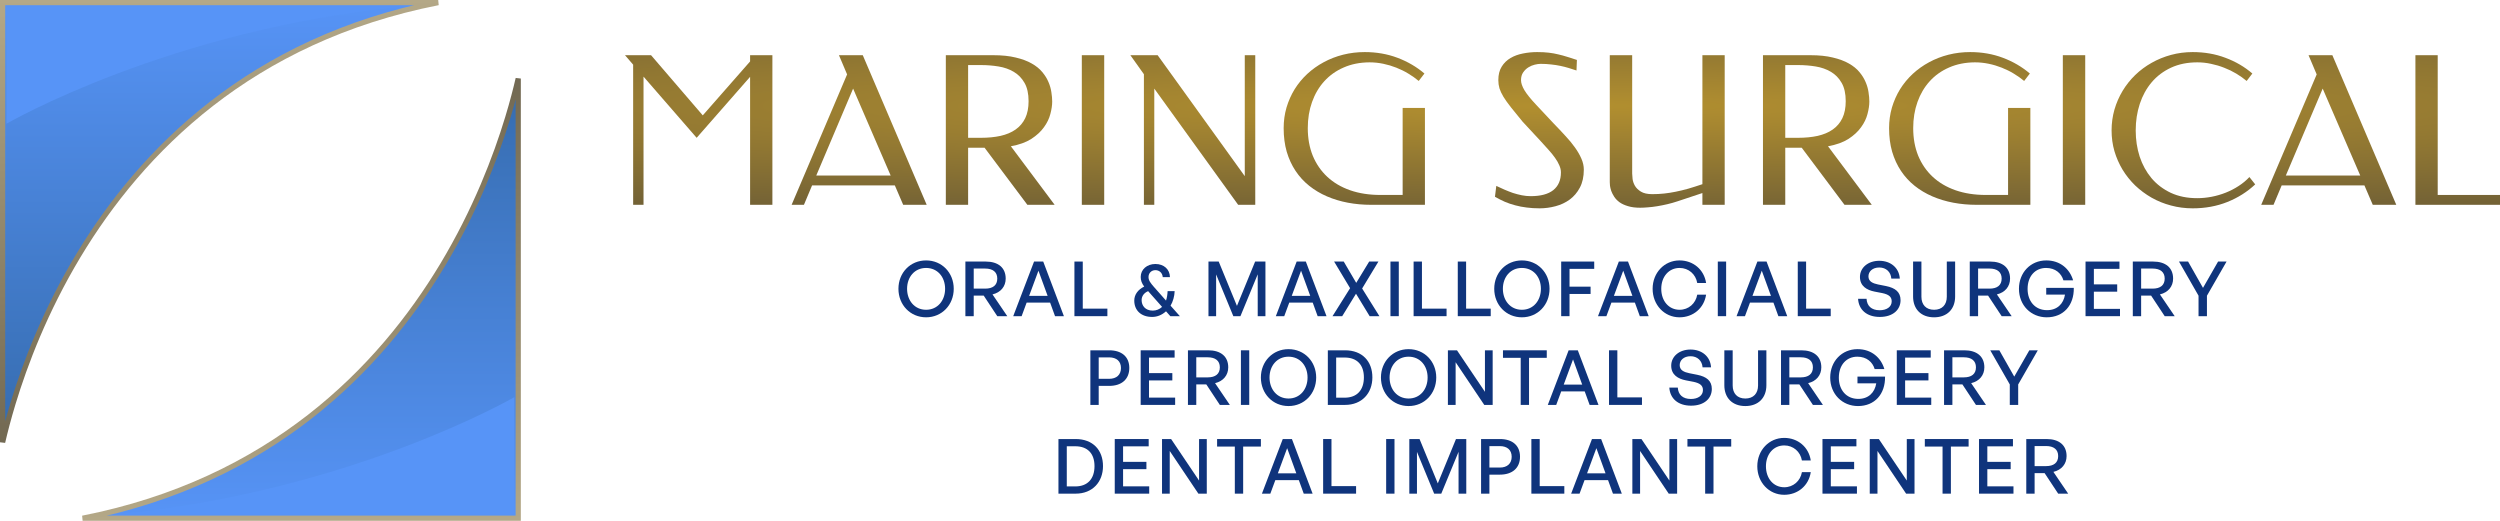 <svg width="384" height="80" viewBox="0 0 384 80" fill="none" xmlns="http://www.w3.org/2000/svg">
<path d="M142.247 48.739C139.827 48.739 138 46.835 138 44.358C138 41.881 139.827 40 142.247 40C144.668 40 146.494 41.881 146.494 44.358C146.494 46.835 144.668 48.739 142.247 48.739ZM142.247 47.582C144.016 47.582 145.168 46.157 145.168 44.358C145.168 42.559 144.016 41.157 142.247 41.157C140.479 41.157 139.327 42.559 139.327 44.358C139.327 46.157 140.479 47.582 142.247 47.582Z" fill="#0F347C"/>
<path d="M149.564 48.564H148.284V40.175H151.402C153.322 40.175 154.474 41.122 154.474 42.792C154.474 43.996 153.718 44.919 152.449 45.222L154.718 48.564H153.182L151.099 45.409H149.564V48.564ZM149.564 41.25V44.334H151.321C152.507 44.334 153.182 43.809 153.182 42.792C153.182 41.788 152.507 41.25 151.321 41.25H149.564Z" fill="#0F347C"/>
<path d="M162.054 48.564L161.298 46.484H157.69L156.922 48.564H155.631L158.831 40.175H160.239L163.415 48.564H162.054ZM159.506 41.577L158.074 45.444H160.914L159.506 41.577Z" fill="#0F347C"/>
<path d="M170.094 48.564H165.032V40.175H166.312V47.407H170.094V48.564Z" fill="#0F347C"/>
<path d="M177.238 44.066L179.1 46.169C179.24 45.76 179.321 45.258 179.344 44.72H180.426C180.403 45.503 180.17 46.321 179.798 46.952L181.229 48.564H179.763L179.1 47.816C178.472 48.389 177.738 48.681 176.97 48.681C175.295 48.681 174.224 47.699 174.224 46.169C174.224 45.222 174.829 44.463 175.749 44.019C175.388 43.528 175.213 43.096 175.213 42.535C175.213 41.39 176.179 40.549 177.471 40.549C178.774 40.549 179.682 41.367 179.705 42.57H178.6C178.541 41.881 178.041 41.495 177.471 41.495C176.866 41.495 176.412 41.939 176.412 42.547C176.412 43.073 176.691 43.435 177.238 44.066ZM175.353 46.099C175.353 46.928 175.9 47.711 177.064 47.711C177.599 47.711 178.111 47.501 178.495 47.139L176.354 44.72C175.76 44.965 175.353 45.456 175.353 46.099Z" fill="#0F347C"/>
<path d="M189.438 48.564L186.796 42.15V48.564H185.621V40.175H187.192L189.996 46.987L192.789 40.175H194.371V48.564H193.185V42.138L190.532 48.564H189.438Z" fill="#0F347C"/>
<path d="M202.391 48.564L201.635 46.484H198.028L197.26 48.564H195.968L199.168 40.175H200.576L203.753 48.564H202.391ZM199.843 41.577L198.412 45.444H201.251L199.843 41.577Z" fill="#0F347C"/>
<path d="M206.164 48.564H204.674L207.374 44.264L204.919 40.175H206.397L208.316 43.447L210.306 40.175H211.726L209.224 44.311L211.877 48.564H210.376L208.282 45.117L206.164 48.564Z" fill="#0F347C"/>
<path d="M214.854 48.564H213.574V40.175H214.854V48.564Z" fill="#0F347C"/>
<path d="M222.192 48.564H217.13V40.175H218.41V47.407H222.192V48.564Z" fill="#0F347C"/>
<path d="M228.975 48.564H223.914V40.175H225.194V47.407H228.975V48.564Z" fill="#0F347C"/>
<path d="M233.762 48.739C231.342 48.739 229.515 46.835 229.515 44.358C229.515 41.881 231.342 40 233.762 40C236.183 40 238.01 41.881 238.01 44.358C238.01 46.835 236.183 48.739 233.762 48.739ZM233.762 47.582C235.531 47.582 236.683 46.157 236.683 44.358C236.683 42.559 235.531 41.157 233.762 41.157C231.994 41.157 230.842 42.559 230.842 44.358C230.842 46.157 231.994 47.582 233.762 47.582Z" fill="#0F347C"/>
<path d="M241.079 48.564H239.799V40.175H244.872V41.297H241.079V44.031H244.314V45.152H241.079V48.564Z" fill="#0F347C"/>
<path d="M251.876 48.564L251.12 46.484H247.512L246.744 48.564H245.453L248.653 40.175H250.061L253.237 48.564H251.876ZM249.328 41.577L247.896 45.444H250.736L249.328 41.577Z" fill="#0F347C"/>
<path d="M257.974 48.739C255.647 48.739 253.843 46.835 253.843 44.358C253.843 41.893 255.647 40 257.974 40C260.068 40 261.744 41.402 262.058 43.47H260.697C260.464 42.115 259.37 41.157 257.985 41.157C256.333 41.157 255.169 42.5 255.169 44.358C255.169 46.239 256.333 47.582 257.985 47.582C259.37 47.582 260.464 46.613 260.697 45.258H262.058C261.744 47.337 260.068 48.739 257.974 48.739Z" fill="#0F347C"/>
<path d="M265.134 48.564H263.854V40.175H265.134V48.564Z" fill="#0F347C"/>
<path d="M273.158 48.564L272.402 46.484H268.795L268.027 48.564H266.735L269.935 40.175H271.343L274.52 48.564H273.158ZM270.61 41.577L269.179 45.444H272.018L270.61 41.577Z" fill="#0F347C"/>
<path d="M281.198 48.564H276.137V40.175H277.417V47.407H281.198V48.564Z" fill="#0F347C"/>
<path d="M291.926 46.11C291.926 47.571 290.763 48.681 288.738 48.681C286.725 48.681 285.503 47.571 285.399 45.9H286.702C286.76 46.963 287.435 47.653 288.715 47.653C289.774 47.653 290.565 47.15 290.565 46.286C290.565 45.585 290.111 45.234 289.145 45.024L287.935 44.79C286.76 44.556 285.689 43.961 285.689 42.535C285.689 41.122 286.923 40.058 288.657 40.058C290.39 40.058 291.705 41.122 291.81 42.792H290.507C290.437 41.788 289.716 41.087 288.668 41.087C287.586 41.087 286.993 41.729 286.993 42.453C286.993 43.248 287.679 43.528 288.459 43.692L289.692 43.937C291.124 44.229 291.926 44.86 291.926 46.11Z" fill="#0F347C"/>
<path d="M300.308 40.175V45.55C300.308 47.477 299.075 48.739 297.074 48.739C295.072 48.739 293.85 47.477 293.85 45.55V40.175H295.13V45.585C295.13 46.8 295.84 47.582 297.074 47.582C298.319 47.582 299.028 46.8 299.028 45.585V40.175H300.308Z" fill="#0F347C"/>
<path d="M303.835 48.564H302.555V40.175H305.673C307.593 40.175 308.745 41.122 308.745 42.792C308.745 43.996 307.989 44.919 306.721 45.222L308.99 48.564H307.454L305.371 45.409H303.835V48.564ZM303.835 41.25V44.334H305.592C306.779 44.334 307.454 43.809 307.454 42.792C307.454 41.788 306.779 41.25 305.592 41.25H303.835Z" fill="#0F347C"/>
<path d="M314.381 48.739C311.973 48.739 310.111 46.905 310.111 44.358C310.111 41.881 311.88 40 314.312 40C316.464 40 317.919 41.32 318.431 43.061H316.941C316.627 41.986 315.708 41.157 314.277 41.157C312.624 41.157 311.438 42.407 311.438 44.381C311.438 46.239 312.566 47.641 314.428 47.641C315.976 47.641 316.953 46.683 317.186 45.246H314.3V44.218H318.536C318.582 46.905 316.941 48.739 314.381 48.739Z" fill="#0F347C"/>
<path d="M325.632 47.442V48.564H320.338V40.175H325.551V41.297H321.618V43.68H325.202V44.802H321.618V47.442H325.632Z" fill="#0F347C"/>
<path d="M328.878 48.564H327.599V40.175H330.717C332.637 40.175 333.789 41.122 333.789 42.792C333.789 43.996 333.033 44.919 331.764 45.222L334.033 48.564H332.497L330.414 45.409H328.878V48.564ZM328.878 41.25V44.334H330.636C331.822 44.334 332.497 43.809 332.497 42.792C332.497 41.788 331.822 41.25 330.636 41.25H328.878Z" fill="#0F347C"/>
<path d="M338.986 45.421V48.564H337.695V45.421L334.692 40.175H336.089L338.381 44.218L340.697 40.175H342L338.986 45.421Z" fill="#0F347C"/>
<path d="M170.378 59.273H168.76V62.194H167.48V53.806H170.378C172.251 53.806 173.461 54.764 173.461 56.516C173.461 58.28 172.251 59.273 170.378 59.273ZM170.366 54.892H168.76V58.187H170.366C171.495 58.187 172.181 57.568 172.181 56.528C172.181 55.488 171.495 54.892 170.366 54.892Z" fill="#0F347C"/>
<path d="M180.502 61.073V62.194H175.207V53.806H180.42V54.927H176.487V57.311H180.071V58.432H176.487V61.073H180.502Z" fill="#0F347C"/>
<path d="M183.748 62.194H182.468V53.806H185.586C187.506 53.806 188.658 54.752 188.658 56.423C188.658 57.626 187.902 58.549 186.634 58.853L188.903 62.194H187.367L185.284 59.04H183.748V62.194ZM183.748 54.881V57.965H185.505C186.692 57.965 187.367 57.439 187.367 56.423C187.367 55.418 186.692 54.881 185.505 54.881H183.748Z" fill="#0F347C"/>
<path d="M191.884 62.194H190.604V53.806H191.884V62.194Z" fill="#0F347C"/>
<path d="M197.918 62.37C195.498 62.37 193.671 60.465 193.671 57.988C193.671 55.511 195.498 53.63 197.918 53.63C200.339 53.63 202.166 55.511 202.166 57.988C202.166 60.465 200.339 62.37 197.918 62.37ZM197.918 61.213C199.687 61.213 200.839 59.788 200.839 57.988C200.839 56.189 199.687 54.787 197.918 54.787C196.15 54.787 194.998 56.189 194.998 57.988C194.998 59.788 196.15 61.213 197.918 61.213Z" fill="#0F347C"/>
<path d="M206.596 62.194H203.955V53.806H206.596C209.261 53.806 210.797 55.511 210.797 57.965C210.797 60.383 209.203 62.194 206.596 62.194ZM205.235 54.916V61.084H206.538C208.458 61.084 209.494 59.893 209.494 57.965C209.494 56.072 208.47 54.916 206.538 54.916H205.235Z" fill="#0F347C"/>
<path d="M216.36 62.37C213.94 62.37 212.113 60.465 212.113 57.988C212.113 55.511 213.94 53.63 216.36 53.63C218.781 53.63 220.608 55.511 220.608 57.988C220.608 60.465 218.781 62.37 216.36 62.37ZM216.36 61.213C218.129 61.213 219.281 59.788 219.281 57.988C219.281 56.189 218.129 54.787 216.36 54.787C214.592 54.787 213.44 56.189 213.44 57.988C213.44 59.788 214.592 61.213 216.36 61.213Z" fill="#0F347C"/>
<path d="M227.982 62.194L223.584 55.64V62.194H222.397V53.806H223.793L228.087 60.185V53.806H229.274V62.194H227.982Z" fill="#0F347C"/>
<path d="M234.86 62.194H233.58V54.962H230.857V53.806H237.583V54.962H234.86V62.194Z" fill="#0F347C"/>
<path d="M244.167 62.194L243.41 60.115H239.803L239.035 62.194H237.743L240.943 53.806H242.351L245.528 62.194H244.167ZM241.618 55.208L240.187 59.075H243.026L241.618 55.208Z" fill="#0F347C"/>
<path d="M252.207 62.194H247.145V53.806H248.425V61.038H252.207V62.194Z" fill="#0F347C"/>
<path d="M262.935 59.741C262.935 61.201 261.771 62.311 259.746 62.311C257.733 62.311 256.512 61.201 256.407 59.531H257.71C257.768 60.594 258.443 61.283 259.723 61.283C260.782 61.283 261.573 60.781 261.573 59.916C261.573 59.215 261.119 58.865 260.154 58.654L258.943 58.421C257.768 58.187 256.698 57.591 256.698 56.166C256.698 54.752 257.931 53.689 259.665 53.689C261.399 53.689 262.714 54.752 262.818 56.423H261.515C261.445 55.418 260.724 54.717 259.677 54.717C258.594 54.717 258.001 55.36 258.001 56.084C258.001 56.878 258.687 57.159 259.467 57.322L260.701 57.568C262.132 57.86 262.935 58.491 262.935 59.741Z" fill="#0F347C"/>
<path d="M271.317 53.806V59.18C271.317 61.108 270.083 62.37 268.082 62.37C266.08 62.37 264.859 61.108 264.859 59.18V53.806H266.139V59.215C266.139 60.43 266.848 61.213 268.082 61.213C269.327 61.213 270.037 60.43 270.037 59.215V53.806H271.317Z" fill="#0F347C"/>
<path d="M274.843 62.194H273.563V53.806H276.682C278.602 53.806 279.754 54.752 279.754 56.423C279.754 57.626 278.997 58.549 277.729 58.853L279.998 62.194H278.462L276.379 59.04H274.843V62.194ZM274.843 54.881V57.965H276.6C277.787 57.965 278.462 57.439 278.462 56.423C278.462 55.418 277.787 54.881 276.6 54.881H274.843Z" fill="#0F347C"/>
<path d="M285.39 62.37C282.981 62.37 281.119 60.535 281.119 57.988C281.119 55.511 282.888 53.63 285.32 53.63C287.473 53.63 288.927 54.951 289.439 56.691H287.95C287.636 55.617 286.716 54.787 285.285 54.787C283.633 54.787 282.446 56.037 282.446 58.012C282.446 59.869 283.574 61.271 285.436 61.271C286.984 61.271 287.961 60.313 288.194 58.876H285.308V57.848H289.544C289.59 60.535 287.95 62.37 285.39 62.37Z" fill="#0F347C"/>
<path d="M296.64 61.073V62.194H291.346V53.806H296.559V54.927H292.626V57.311H296.21V58.432H292.626V61.073H296.64Z" fill="#0F347C"/>
<path d="M299.887 62.194H298.607V53.806H301.725C303.645 53.806 304.797 54.752 304.797 56.423C304.797 57.626 304.041 58.549 302.772 58.853L305.042 62.194H303.506L301.423 59.04H299.887V62.194ZM299.887 54.881V57.965H301.644C302.831 57.965 303.506 57.439 303.506 56.423C303.506 55.418 302.831 54.881 301.644 54.881H299.887Z" fill="#0F347C"/>
<path d="M309.994 59.051V62.194H308.703V59.051L305.701 53.806H307.097L309.389 57.848L311.705 53.806H313.008L309.994 59.051Z" fill="#0F347C"/>
<path d="M165.219 75.825H162.578V67.436H165.219C167.884 67.436 169.42 69.142 169.42 71.595C169.42 74.014 167.826 75.825 165.219 75.825ZM163.858 68.546V74.715H165.161C167.081 74.715 168.116 73.523 168.116 71.595C168.116 69.703 167.092 68.546 165.161 68.546H163.858Z" fill="#0F347C"/>
<path d="M176.519 74.703V75.825H171.225V67.436H176.438V68.558H172.505V70.941H176.089V72.063H172.505V74.703H176.519Z" fill="#0F347C"/>
<path d="M184.071 75.825L179.672 69.27V75.825H178.486V67.436H179.882L184.176 73.815V67.436H185.362V75.825H184.071Z" fill="#0F347C"/>
<path d="M190.949 75.825H189.669V68.593H186.946V67.436H193.672V68.593H190.949V75.825Z" fill="#0F347C"/>
<path d="M200.255 75.825L199.499 73.745H195.892L195.124 75.825H193.832L197.032 67.436H198.44L201.617 75.825H200.255ZM197.707 68.838L196.276 72.705H199.115L197.707 68.838Z" fill="#0F347C"/>
<path d="M208.295 75.825H203.234V67.436H204.514V74.668H208.295V75.825Z" fill="#0F347C"/>
<path d="M214.194 75.825H212.914V67.436H214.194V75.825Z" fill="#0F347C"/>
<path d="M220.287 75.825L217.646 69.411V75.825H216.471V67.436H218.042L220.846 74.248L223.639 67.436H225.221V75.825H224.034V69.399L221.381 75.825H220.287Z" fill="#0F347C"/>
<path d="M230.39 72.904H228.773V75.825H227.493V67.436H230.39C232.264 67.436 233.474 68.394 233.474 70.147C233.474 71.911 232.264 72.904 230.39 72.904ZM230.379 68.523H228.773V71.817H230.379C231.507 71.817 232.194 71.198 232.194 70.158C232.194 69.119 231.507 68.523 230.379 68.523Z" fill="#0F347C"/>
<path d="M240.281 75.825H235.219V67.436H236.499V74.668H240.281V75.825Z" fill="#0F347C"/>
<path d="M247.751 75.825L246.995 73.745H243.388L242.62 75.825H241.328L244.528 67.436H245.936L249.113 75.825H247.751ZM245.203 68.838L243.772 72.705H246.611L245.203 68.838Z" fill="#0F347C"/>
<path d="M256.315 75.825L251.917 69.27V75.825H250.73V67.436H252.126L256.42 73.815V67.436H257.607V75.825H256.315Z" fill="#0F347C"/>
<path d="M263.193 75.825H261.913V68.593H259.19V67.436H265.916V68.593H263.193V75.825Z" fill="#0F347C"/>
<path d="M274.052 76C271.725 76 269.921 74.096 269.921 71.619C269.921 69.154 271.725 67.261 274.052 67.261C276.146 67.261 277.822 68.663 278.136 70.731H276.775C276.542 69.376 275.448 68.418 274.064 68.418C272.411 68.418 271.248 69.761 271.248 71.619C271.248 73.5 272.411 74.843 274.064 74.843C275.448 74.843 276.542 73.874 276.775 72.518H278.136C277.822 74.598 276.146 76 274.052 76Z" fill="#0F347C"/>
<path d="M285.226 74.703V75.825H279.932V67.436H285.145V68.558H281.212V70.941H284.796V72.063H281.212V74.703H285.226Z" fill="#0F347C"/>
<path d="M292.778 75.825L288.38 69.27V75.825H287.193V67.436H288.589L292.883 73.815V67.436H294.07V75.825H292.778Z" fill="#0F347C"/>
<path d="M299.656 75.825H298.376V68.593H295.653V67.436H302.379V68.593H299.656V75.825Z" fill="#0F347C"/>
<path d="M309.27 74.703V75.825H303.976V67.436H309.189V68.558H305.255V70.941H308.839V72.063H305.255V74.703H309.27Z" fill="#0F347C"/>
<path d="M312.516 75.825H311.236V67.436H314.355C316.275 67.436 317.427 68.382 317.427 70.053C317.427 71.257 316.67 72.18 315.402 72.483L317.671 75.825H316.135L314.052 72.67H312.516V75.825ZM312.516 68.511V71.595H314.273C315.46 71.595 316.135 71.07 316.135 70.053C316.135 69.049 315.46 68.511 314.273 68.511H312.516Z" fill="#0F347C"/>
<path d="M107.945 17.721L115.215 9.437V8.479H118.639V31.459H115.215V11.802L107.007 21.167L98.845 11.771V31.459H97.251V9.932L96 8.479H100.002L107.945 17.721Z" fill="url(#paint0_radial_8167_76)"/>
<path d="M142.34 31.459H138.729L137.447 28.477H124.736L123.485 31.459H121.593L130.114 11.431L128.863 8.479H132.522L142.34 31.459ZM125.377 26.962H136.806L131.037 13.61L125.377 26.962Z" fill="url(#paint1_radial_8167_76)"/>
<path d="M152.581 8.479C153.904 8.479 155.046 8.598 156.005 8.835C156.974 9.061 157.792 9.365 158.459 9.746C159.137 10.127 159.679 10.565 160.085 11.06C160.502 11.554 160.82 12.064 161.039 12.59C161.268 13.115 161.419 13.641 161.492 14.166C161.576 14.681 161.617 15.16 161.617 15.603C161.617 16.17 161.523 16.804 161.336 17.504C161.159 18.205 160.83 18.885 160.351 19.544C159.882 20.203 159.236 20.801 158.412 21.337C157.589 21.862 156.541 22.238 155.27 22.465L161.993 31.459H157.803L151.236 22.697H148.703V31.459H145.279V8.479H152.581ZM148.703 9.994V21.167H150.658C151.773 21.167 152.779 21.069 153.675 20.873C154.582 20.667 155.353 20.343 155.989 19.899C156.635 19.446 157.13 18.864 157.474 18.153C157.818 17.432 157.99 16.561 157.99 15.541C157.99 14.388 157.782 13.45 157.365 12.729C156.948 11.997 156.395 11.431 155.708 11.029C155.03 10.627 154.254 10.354 153.378 10.21C152.502 10.066 151.606 9.994 150.689 9.994H148.703Z" fill="url(#paint2_radial_8167_76)"/>
<path d="M169.606 31.459H166.167V8.479H169.606V31.459Z" fill="url(#paint3_radial_8167_76)"/>
<path d="M192.808 31.459H190.181L177.299 13.61V31.459H175.704V11.4L173.624 8.479H177.814L191.197 27.055V8.479H192.808V31.459Z" fill="url(#paint4_radial_8167_76)"/>
<path d="M200.875 19.683C200.875 21.239 201.13 22.65 201.641 23.918C202.162 25.174 202.902 26.251 203.861 27.148C204.82 28.044 205.988 28.734 207.363 29.218C208.75 29.703 210.303 29.945 212.022 29.945H215.446V16.577H218.87V31.459H210.615C209.375 31.459 208.182 31.351 207.035 31.135C205.888 30.918 204.815 30.594 203.814 30.161C202.814 29.728 201.907 29.187 201.094 28.538C200.281 27.889 199.583 27.127 198.999 26.251C198.415 25.375 197.962 24.392 197.639 23.299C197.326 22.207 197.17 21.002 197.17 19.683C197.17 18.581 197.316 17.525 197.608 16.515C197.91 15.505 198.327 14.568 198.858 13.703C199.4 12.837 200.046 12.054 200.797 11.354C201.558 10.653 202.397 10.055 203.314 9.561C204.242 9.056 205.237 8.67 206.3 8.402C207.363 8.134 208.473 8 209.63 8C211.433 8 213.112 8.294 214.665 8.881C216.218 9.468 217.593 10.272 218.792 11.292L217.917 12.435C217.437 12.034 216.905 11.657 216.322 11.307C215.749 10.957 215.134 10.653 214.477 10.395C213.831 10.138 213.158 9.937 212.46 9.793C211.762 9.648 211.058 9.576 210.349 9.576C208.88 9.587 207.561 9.849 206.394 10.364C205.227 10.869 204.231 11.575 203.408 12.482C202.595 13.378 201.969 14.439 201.532 15.665C201.094 16.891 200.875 18.23 200.875 19.683Z" fill="url(#paint5_radial_8167_76)"/>
<path d="M236.099 8C236.787 8 237.386 8.031 237.897 8.093C238.418 8.155 238.903 8.242 239.351 8.355C239.81 8.458 240.263 8.582 240.711 8.726C241.16 8.871 241.66 9.03 242.212 9.205L242.15 10.828C241.754 10.694 241.352 10.565 240.946 10.442C240.539 10.318 240.112 10.21 239.664 10.117C239.226 10.024 238.757 9.952 238.257 9.901C237.756 9.839 237.22 9.808 236.646 9.808C236.386 9.808 236.084 9.849 235.74 9.932C235.396 10.014 235.067 10.153 234.755 10.349C234.442 10.545 234.176 10.802 233.957 11.122C233.738 11.441 233.629 11.838 233.629 12.312C233.629 12.755 233.806 13.275 234.161 13.873C234.515 14.46 235.109 15.196 235.943 16.082L238.695 19.019C239.299 19.637 239.878 20.25 240.43 20.858C240.993 21.455 241.483 22.048 241.9 22.635C242.316 23.212 242.65 23.789 242.9 24.366C243.15 24.932 243.275 25.494 243.275 26.05C243.275 27.132 243.072 28.054 242.666 28.817C242.27 29.569 241.748 30.182 241.102 30.655C240.466 31.119 239.742 31.459 238.929 31.675C238.116 31.892 237.303 32 236.49 32C235.781 32 235.119 31.959 234.505 31.876C233.89 31.804 233.301 31.691 232.738 31.536C232.185 31.392 231.654 31.212 231.143 30.995C230.632 30.769 230.127 30.511 229.627 30.223L229.83 28.554C230.236 28.739 230.653 28.93 231.081 29.126C231.508 29.311 231.94 29.481 232.378 29.636C232.826 29.78 233.28 29.898 233.738 29.991C234.197 30.084 234.656 30.13 235.114 30.13C236.646 30.13 237.803 29.821 238.585 29.203C239.367 28.574 239.758 27.668 239.758 26.483C239.758 26.122 239.674 25.757 239.508 25.386C239.351 25.015 239.132 24.634 238.851 24.242C238.569 23.84 238.236 23.428 237.85 23.006C237.475 22.583 237.074 22.14 236.646 21.677L233.864 18.679C233.155 17.824 232.561 17.092 232.081 16.484C231.602 15.876 231.216 15.335 230.924 14.862C230.643 14.388 230.44 13.955 230.315 13.563C230.2 13.162 230.143 12.744 230.143 12.312C230.143 11.477 230.315 10.787 230.658 10.241C231.002 9.684 231.456 9.241 232.019 8.912C232.582 8.582 233.217 8.35 233.926 8.216C234.635 8.072 235.359 8 236.099 8Z" fill="url(#paint6_radial_8167_76)"/>
<path d="M261.489 8.479H264.913V31.459H261.489V29.651L257.675 30.918C257.153 31.093 256.627 31.243 256.096 31.366C255.564 31.49 255.048 31.593 254.548 31.675C254.047 31.758 253.573 31.815 253.125 31.846C252.677 31.887 252.281 31.907 251.937 31.907C251.197 31.907 250.566 31.825 250.045 31.66C249.524 31.506 249.091 31.305 248.747 31.057C248.403 30.8 248.132 30.516 247.934 30.207C247.736 29.898 247.585 29.599 247.481 29.311C247.387 29.023 247.325 28.76 247.293 28.523C247.273 28.276 247.262 28.095 247.262 27.982V8.479H250.702V26.653C250.702 26.849 250.723 27.127 250.764 27.487C250.806 27.838 250.926 28.188 251.124 28.538C251.322 28.878 251.629 29.177 252.046 29.435C252.463 29.692 253.047 29.821 253.797 29.821C254.412 29.821 255.012 29.79 255.595 29.728C256.179 29.666 256.773 29.574 257.378 29.45C257.993 29.326 258.634 29.172 259.301 28.986C259.968 28.791 260.697 28.559 261.489 28.291V8.479Z" fill="url(#paint7_radial_8167_76)"/>
<path d="M278.093 8.479C279.417 8.479 280.558 8.598 281.517 8.835C282.486 9.061 283.304 9.365 283.972 9.746C284.649 10.127 285.191 10.565 285.598 11.06C286.014 11.554 286.332 12.064 286.551 12.59C286.781 13.115 286.932 13.641 287.005 14.166C287.088 14.681 287.13 15.16 287.13 15.603C287.13 16.17 287.036 16.804 286.848 17.504C286.671 18.205 286.343 18.885 285.863 19.544C285.394 20.203 284.748 20.801 283.925 21.337C283.101 21.862 282.054 22.238 280.782 22.465L287.505 31.459H283.315L276.748 22.697H274.216V31.459H270.792V8.479H278.093ZM274.216 9.994V21.167H276.17C277.285 21.167 278.291 21.069 279.187 20.873C280.094 20.667 280.866 20.343 281.501 19.899C282.148 19.446 282.643 18.864 282.987 18.153C283.331 17.432 283.503 16.561 283.503 15.541C283.503 14.388 283.294 13.45 282.877 12.729C282.46 11.997 281.908 11.431 281.22 11.029C280.542 10.627 279.766 10.354 278.89 10.21C278.015 10.066 277.119 9.994 276.201 9.994H274.216Z" fill="url(#paint8_radial_8167_76)"/>
<path d="M293.868 19.683C293.868 21.239 294.123 22.65 294.634 23.918C295.155 25.174 295.895 26.251 296.854 27.148C297.813 28.044 298.981 28.734 300.356 29.218C301.743 29.703 303.296 29.945 305.015 29.945H308.439V16.577H311.863V31.459H303.608C302.368 31.459 301.175 31.351 300.028 31.135C298.881 30.918 297.808 30.594 296.807 30.161C295.807 29.728 294.9 29.187 294.087 28.538C293.274 27.889 292.576 27.127 291.992 26.251C291.408 25.375 290.955 24.392 290.632 23.299C290.319 22.207 290.163 21.002 290.163 19.683C290.163 18.581 290.309 17.525 290.601 16.515C290.903 15.505 291.32 14.568 291.851 13.703C292.393 12.837 293.039 12.054 293.79 11.354C294.551 10.653 295.39 10.055 296.307 9.561C297.235 9.056 298.23 8.67 299.293 8.402C300.356 8.134 301.466 8 302.623 8C304.426 8 306.105 8.294 307.658 8.881C309.211 9.468 310.586 10.272 311.785 11.292L310.91 12.435C310.43 12.034 309.898 11.657 309.315 11.307C308.742 10.957 308.127 10.653 307.47 10.395C306.824 10.138 306.151 9.937 305.453 9.793C304.755 9.648 304.051 9.576 303.342 9.576C301.873 9.587 300.554 9.849 299.387 10.364C298.22 10.869 297.224 11.575 296.401 12.482C295.588 13.378 294.962 14.439 294.525 15.665C294.087 16.891 293.868 18.23 293.868 19.683Z" fill="url(#paint9_radial_8167_76)"/>
<path d="M320.29 31.459H316.851V8.479H320.29V31.459Z" fill="url(#paint10_radial_8167_76)"/>
<path d="M336.8 8C338.614 8 340.292 8.294 341.834 8.881C343.387 9.458 344.763 10.261 345.962 11.292L345.086 12.435C344.607 12.034 344.075 11.657 343.491 11.307C342.908 10.957 342.293 10.658 341.647 10.411C341 10.153 340.328 9.952 339.63 9.808C338.931 9.654 338.228 9.576 337.519 9.576C335.997 9.576 334.648 9.849 333.47 10.395C332.292 10.941 331.302 11.688 330.499 12.636C329.697 13.584 329.087 14.692 328.67 15.959C328.253 17.226 328.045 18.586 328.045 20.039C328.045 21.46 328.248 22.8 328.654 24.057C329.071 25.314 329.676 26.416 330.468 27.364C331.271 28.312 332.261 29.064 333.439 29.62C334.616 30.166 335.966 30.439 337.488 30.439C338.217 30.439 338.957 30.367 339.708 30.223C340.458 30.079 341.183 29.867 341.881 29.589C342.579 29.311 343.236 28.971 343.851 28.569C344.476 28.167 345.029 27.709 345.508 27.194L346.399 28.322C345.17 29.476 343.742 30.377 342.116 31.026C340.49 31.675 338.718 32 336.8 32C335.643 32 334.533 31.856 333.47 31.567C332.407 31.289 331.411 30.887 330.484 30.362C329.566 29.836 328.727 29.213 327.967 28.492C327.216 27.761 326.57 26.952 326.028 26.066C325.496 25.18 325.079 24.232 324.777 23.222C324.485 22.202 324.339 21.141 324.339 20.039C324.339 18.936 324.485 17.87 324.777 16.84C325.079 15.809 325.496 14.851 326.028 13.965C326.57 13.069 327.216 12.255 327.967 11.524C328.727 10.792 329.566 10.169 330.484 9.654C331.411 9.128 332.407 8.721 333.47 8.433C334.533 8.144 335.643 8 336.8 8Z" fill="url(#paint11_radial_8167_76)"/>
<path d="M368.069 31.459H364.457L363.175 28.477H350.464L349.214 31.459H347.322L355.843 11.431L354.592 8.479H358.25L368.069 31.459ZM351.105 26.962H362.534L356.765 13.61L351.105 26.962Z" fill="url(#paint12_radial_8167_76)"/>
<path d="M374.432 29.945H384V31.459H371.008V8.479H374.432V29.945Z" fill="url(#paint13_radial_8167_76)"/>
<path d="M0.4 67.936V0.4H67.308C38.511 6.068 21.696 23.202 12.032 39.274C6.949 47.729 3.843 55.891 2.008 61.939C1.293 64.293 0.771 66.328 0.4 67.936Z" fill="url(#paint14_linear_8167_76)" stroke="url(#paint15_linear_8167_76)" stroke-width="0.8"/>
<path d="M1 1H62C26 4.5 1 19 1 19L1 1Z" fill="#5794F7"/>
<path d="M79.6 12.063V79.6H12.692C41.489 73.932 58.304 56.798 67.968 40.726C73.051 32.271 76.157 24.109 77.992 18.061C78.707 15.707 79.229 13.672 79.6 12.063Z" fill="url(#paint16_linear_8167_76)" stroke="url(#paint17_linear_8167_76)" stroke-width="0.8"/>
<path d="M79 79H18C54 75.5 79 61 79 61L79 79Z" fill="#5794F7"/>
<defs>
<radialGradient id="paint0_radial_8167_76" cx="0" cy="0" r="1" gradientUnits="userSpaceOnUse" gradientTransform="translate(240.184 16.273) rotate(90) scale(24.364 463.435)">
<stop stop-color="#B28F2F"/>
<stop offset="1" stop-color="#564D38"/>
</radialGradient>
<radialGradient id="paint1_radial_8167_76" cx="0" cy="0" r="1" gradientUnits="userSpaceOnUse" gradientTransform="translate(240.184 16.273) rotate(90) scale(24.364 463.435)">
<stop stop-color="#B28F2F"/>
<stop offset="1" stop-color="#564D38"/>
</radialGradient>
<radialGradient id="paint2_radial_8167_76" cx="0" cy="0" r="1" gradientUnits="userSpaceOnUse" gradientTransform="translate(240.184 16.273) rotate(90) scale(24.364 463.435)">
<stop stop-color="#B28F2F"/>
<stop offset="1" stop-color="#564D38"/>
</radialGradient>
<radialGradient id="paint3_radial_8167_76" cx="0" cy="0" r="1" gradientUnits="userSpaceOnUse" gradientTransform="translate(240.184 16.273) rotate(90) scale(24.364 463.435)">
<stop stop-color="#B28F2F"/>
<stop offset="1" stop-color="#564D38"/>
</radialGradient>
<radialGradient id="paint4_radial_8167_76" cx="0" cy="0" r="1" gradientUnits="userSpaceOnUse" gradientTransform="translate(240.184 16.273) rotate(90) scale(24.364 463.435)">
<stop stop-color="#B28F2F"/>
<stop offset="1" stop-color="#564D38"/>
</radialGradient>
<radialGradient id="paint5_radial_8167_76" cx="0" cy="0" r="1" gradientUnits="userSpaceOnUse" gradientTransform="translate(240.184 16.273) rotate(90) scale(24.364 463.435)">
<stop stop-color="#B28F2F"/>
<stop offset="1" stop-color="#564D38"/>
</radialGradient>
<radialGradient id="paint6_radial_8167_76" cx="0" cy="0" r="1" gradientUnits="userSpaceOnUse" gradientTransform="translate(240.184 16.273) rotate(90) scale(24.364 463.435)">
<stop stop-color="#B28F2F"/>
<stop offset="1" stop-color="#564D38"/>
</radialGradient>
<radialGradient id="paint7_radial_8167_76" cx="0" cy="0" r="1" gradientUnits="userSpaceOnUse" gradientTransform="translate(240.184 16.273) rotate(90) scale(24.364 463.435)">
<stop stop-color="#B28F2F"/>
<stop offset="1" stop-color="#564D38"/>
</radialGradient>
<radialGradient id="paint8_radial_8167_76" cx="0" cy="0" r="1" gradientUnits="userSpaceOnUse" gradientTransform="translate(240.184 16.273) rotate(90) scale(24.364 463.435)">
<stop stop-color="#B28F2F"/>
<stop offset="1" stop-color="#564D38"/>
</radialGradient>
<radialGradient id="paint9_radial_8167_76" cx="0" cy="0" r="1" gradientUnits="userSpaceOnUse" gradientTransform="translate(240.184 16.273) rotate(90) scale(24.364 463.435)">
<stop stop-color="#B28F2F"/>
<stop offset="1" stop-color="#564D38"/>
</radialGradient>
<radialGradient id="paint10_radial_8167_76" cx="0" cy="0" r="1" gradientUnits="userSpaceOnUse" gradientTransform="translate(240.184 16.273) rotate(90) scale(24.364 463.435)">
<stop stop-color="#B28F2F"/>
<stop offset="1" stop-color="#564D38"/>
</radialGradient>
<radialGradient id="paint11_radial_8167_76" cx="0" cy="0" r="1" gradientUnits="userSpaceOnUse" gradientTransform="translate(240.184 16.273) rotate(90) scale(24.364 463.435)">
<stop stop-color="#B28F2F"/>
<stop offset="1" stop-color="#564D38"/>
</radialGradient>
<radialGradient id="paint12_radial_8167_76" cx="0" cy="0" r="1" gradientUnits="userSpaceOnUse" gradientTransform="translate(240.184 16.273) rotate(90) scale(24.364 463.435)">
<stop stop-color="#B28F2F"/>
<stop offset="1" stop-color="#564D38"/>
</radialGradient>
<radialGradient id="paint13_radial_8167_76" cx="0" cy="0" r="1" gradientUnits="userSpaceOnUse" gradientTransform="translate(240.184 16.273) rotate(90) scale(24.364 463.435)">
<stop stop-color="#B28F2F"/>
<stop offset="1" stop-color="#564D38"/>
</radialGradient>
<linearGradient id="paint14_linear_8167_76" x1="36" y1="0" x2="36" y2="72" gradientUnits="userSpaceOnUse">
<stop stop-color="#5794F7"/>
<stop offset="1" stop-color="#3369A9"/>
</linearGradient>
<linearGradient id="paint15_linear_8167_76" x1="36" y1="0" x2="36" y2="72" gradientUnits="userSpaceOnUse">
<stop stop-color="#B4A887"/>
<stop offset="1" stop-color="#6E654F"/>
</linearGradient>
<linearGradient id="paint16_linear_8167_76" x1="44" y1="80" x2="44" y2="8" gradientUnits="userSpaceOnUse">
<stop stop-color="#5794F7"/>
<stop offset="1" stop-color="#3369A9"/>
</linearGradient>
<linearGradient id="paint17_linear_8167_76" x1="44" y1="80" x2="44" y2="8" gradientUnits="userSpaceOnUse">
<stop stop-color="#B4A887"/>
<stop offset="1" stop-color="#6E654F"/>
</linearGradient>
</defs>
</svg>
